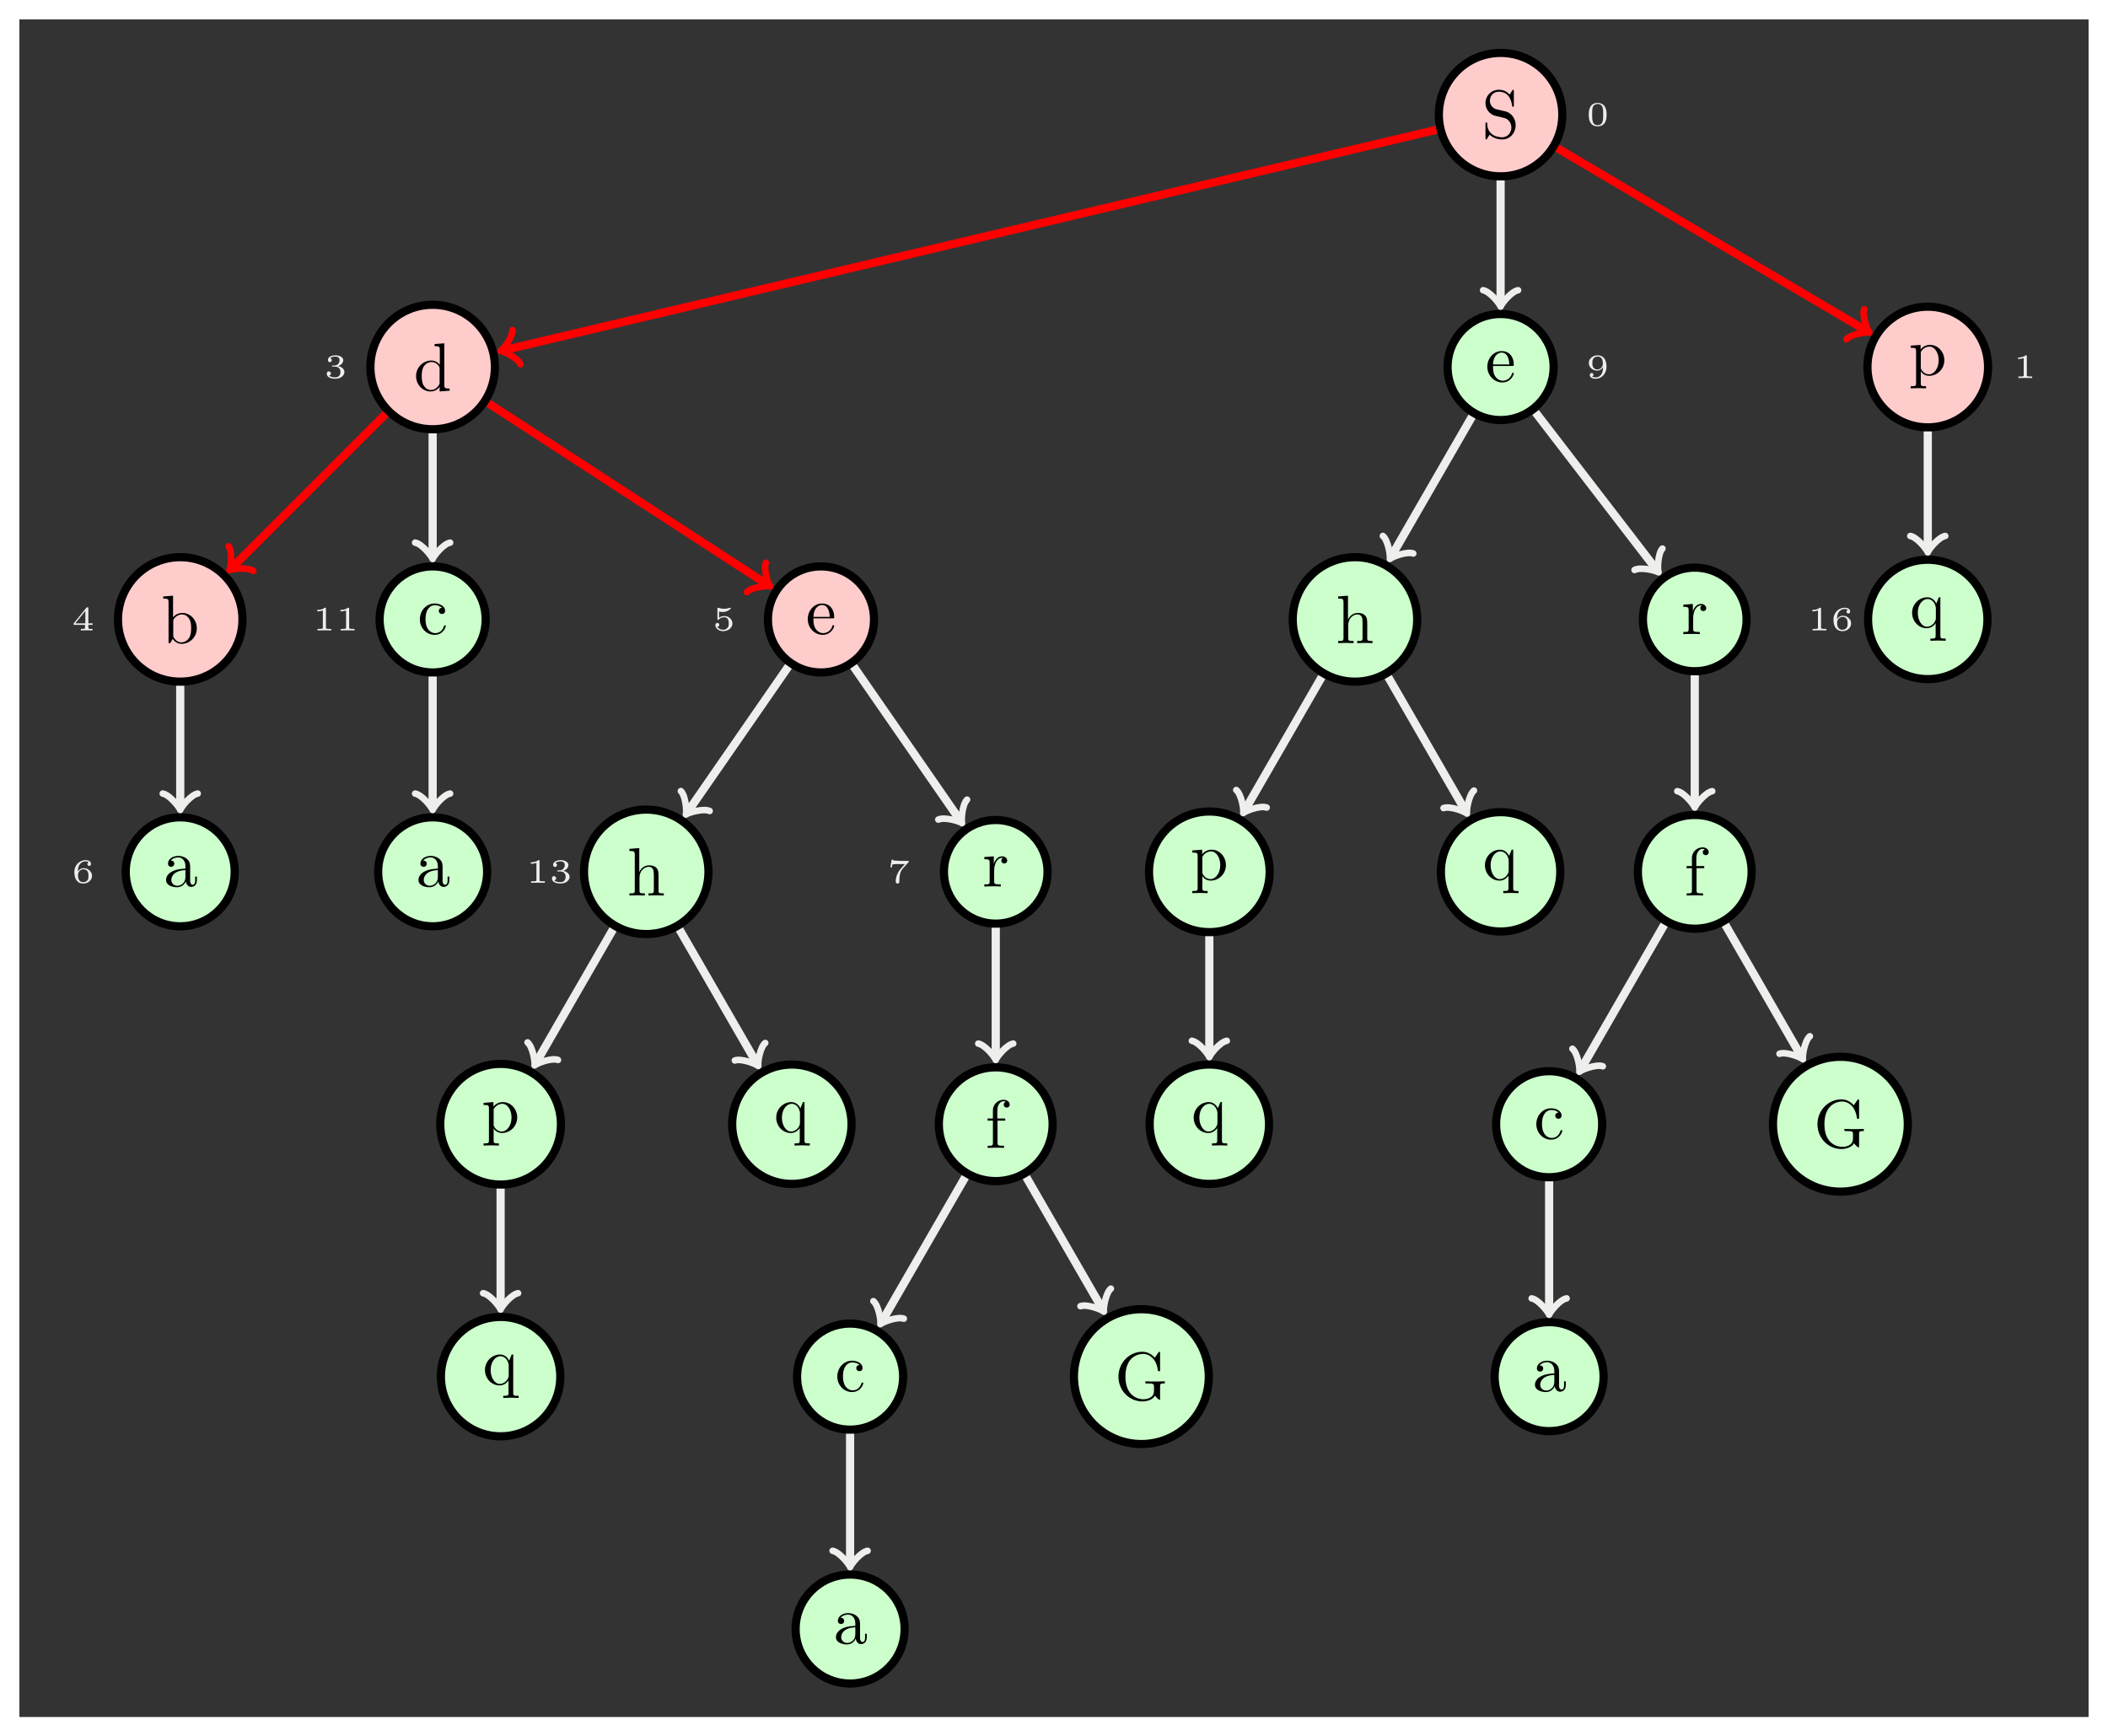 <?xml version="1.0" encoding="UTF-8"?>
<svg xmlns="http://www.w3.org/2000/svg" xmlns:xlink="http://www.w3.org/1999/xlink" width="307.744pt" height="253.514pt" viewBox="0 0 307.744 253.514" version="1.1">
<defs>
<g>
<symbol overflow="visible" id="glyph0-0">
<path style="stroke:none;" d=""/>
</symbol>
<symbol overflow="visible" id="glyph0-1">
<path style="stroke:none;" d="M 3.484 -3.875 L 2.203 -4.172 C 1.578 -4.328 1.203 -4.859 1.203 -5.438 C 1.203 -6.141 1.734 -6.75 2.516 -6.75 C 4.172 -6.75 4.391 -5.109 4.453 -4.672 C 4.469 -4.609 4.469 -4.547 4.578 -4.547 C 4.703 -4.547 4.703 -4.594 4.703 -4.781 L 4.703 -6.781 C 4.703 -6.953 4.703 -7.031 4.594 -7.031 C 4.531 -7.031 4.516 -7.016 4.453 -6.891 L 4.094 -6.328 C 3.797 -6.625 3.391 -7.031 2.5 -7.031 C 1.391 -7.031 0.562 -6.156 0.562 -5.094 C 0.562 -4.266 1.094 -3.531 1.859 -3.266 C 1.969 -3.234 2.484 -3.109 3.188 -2.938 C 3.453 -2.875 3.75 -2.797 4.031 -2.438 C 4.234 -2.172 4.344 -1.844 4.344 -1.516 C 4.344 -0.812 3.844 -0.094 3 -0.094 C 2.719 -0.094 1.953 -0.141 1.422 -0.625 C 0.844 -1.172 0.812 -1.797 0.812 -2.156 C 0.797 -2.266 0.719 -2.266 0.688 -2.266 C 0.562 -2.266 0.562 -2.188 0.562 -2.016 L 0.562 -0.016 C 0.562 0.156 0.562 0.219 0.672 0.219 C 0.734 0.219 0.75 0.203 0.812 0.094 C 0.812 0.078 0.844 0.047 1.172 -0.484 C 1.484 -0.141 2.125 0.219 3.016 0.219 C 4.172 0.219 4.969 -0.75 4.969 -1.859 C 4.969 -2.844 4.312 -3.672 3.484 -3.875 Z M 3.484 -3.875 "/>
</symbol>
<symbol overflow="visible" id="glyph0-2">
<path style="stroke:none;" d="M 1.109 -2.516 C 1.172 -4 2.016 -4.25 2.359 -4.25 C 3.375 -4.25 3.484 -2.906 3.484 -2.516 Z M 1.109 -2.297 L 3.891 -2.297 C 4.109 -2.297 4.141 -2.297 4.141 -2.516 C 4.141 -3.5 3.594 -4.469 2.359 -4.469 C 1.203 -4.469 0.281 -3.438 0.281 -2.188 C 0.281 -0.859 1.328 0.109 2.469 0.109 C 3.688 0.109 4.141 -1 4.141 -1.188 C 4.141 -1.281 4.062 -1.312 4 -1.312 C 3.922 -1.312 3.891 -1.25 3.875 -1.172 C 3.531 -0.141 2.625 -0.141 2.531 -0.141 C 2.031 -0.141 1.641 -0.438 1.406 -0.812 C 1.109 -1.281 1.109 -1.938 1.109 -2.297 Z M 1.109 -2.297 "/>
</symbol>
<symbol overflow="visible" id="glyph0-3">
<path style="stroke:none;" d="M 1.719 -3.75 L 1.719 -4.406 L 0.281 -4.297 L 0.281 -3.984 C 0.984 -3.984 1.062 -3.922 1.062 -3.484 L 1.062 1.172 C 1.062 1.625 0.953 1.625 0.281 1.625 L 0.281 1.938 C 0.625 1.922 1.141 1.906 1.391 1.906 C 1.672 1.906 2.172 1.922 2.516 1.938 L 2.516 1.625 C 1.859 1.625 1.75 1.625 1.75 1.172 L 1.75 -0.594 C 1.797 -0.422 2.219 0.109 2.969 0.109 C 4.156 0.109 5.188 -0.875 5.188 -2.156 C 5.188 -3.422 4.234 -4.406 3.109 -4.406 C 2.328 -4.406 1.906 -3.969 1.719 -3.75 Z M 1.75 -1.141 L 1.75 -3.359 C 2.031 -3.875 2.516 -4.156 3.031 -4.156 C 3.766 -4.156 4.359 -3.281 4.359 -2.156 C 4.359 -0.953 3.672 -0.109 2.938 -0.109 C 2.531 -0.109 2.156 -0.312 1.891 -0.719 C 1.75 -0.922 1.75 -0.938 1.75 -1.141 Z M 1.75 -1.141 "/>
</symbol>
<symbol overflow="visible" id="glyph0-4">
<path style="stroke:none;" d="M 3.781 -0.547 L 3.781 0.109 L 5.25 0 L 5.25 -0.312 C 4.562 -0.312 4.469 -0.375 4.469 -0.875 L 4.469 -6.922 L 3.047 -6.812 L 3.047 -6.5 C 3.734 -6.5 3.812 -6.438 3.812 -5.938 L 3.812 -3.781 C 3.531 -4.141 3.094 -4.406 2.562 -4.406 C 1.391 -4.406 0.344 -3.422 0.344 -2.141 C 0.344 -0.875 1.312 0.109 2.453 0.109 C 3.094 0.109 3.531 -0.234 3.781 -0.547 Z M 3.781 -3.219 L 3.781 -1.172 C 3.781 -1 3.781 -0.984 3.672 -0.812 C 3.375 -0.328 2.938 -0.109 2.5 -0.109 C 2.047 -0.109 1.688 -0.375 1.453 -0.75 C 1.203 -1.156 1.172 -1.719 1.172 -2.141 C 1.172 -2.5 1.188 -3.094 1.469 -3.547 C 1.688 -3.859 2.062 -4.188 2.609 -4.188 C 2.953 -4.188 3.375 -4.031 3.672 -3.594 C 3.781 -3.422 3.781 -3.406 3.781 -3.219 Z M 3.781 -3.219 "/>
</symbol>
<symbol overflow="visible" id="glyph0-5">
<path style="stroke:none;" d="M 3.781 -0.609 L 3.781 1.172 C 3.781 1.625 3.672 1.625 3.016 1.625 L 3.016 1.938 C 3.344 1.922 3.875 1.906 4.125 1.906 C 4.391 1.906 4.906 1.922 5.25 1.938 L 5.25 1.625 C 4.578 1.625 4.469 1.625 4.469 1.172 L 4.469 -4.406 L 4.25 -4.406 L 3.875 -3.5 C 3.75 -3.781 3.344 -4.406 2.547 -4.406 C 1.391 -4.406 0.344 -3.438 0.344 -2.141 C 0.344 -0.891 1.312 0.109 2.469 0.109 C 3.156 0.109 3.562 -0.312 3.781 -0.609 Z M 3.812 -2.766 L 3.812 -1.359 C 3.812 -1.031 3.641 -0.75 3.422 -0.516 C 3.297 -0.375 2.969 -0.109 2.5 -0.109 C 1.781 -0.109 1.172 -1 1.172 -2.141 C 1.172 -3.328 1.859 -4.156 2.609 -4.156 C 3.406 -4.156 3.812 -3.297 3.812 -2.766 Z M 3.812 -2.766 "/>
</symbol>
<symbol overflow="visible" id="glyph0-6">
<path style="stroke:none;" d="M 1.172 -2.172 C 1.172 -3.797 1.984 -4.219 2.516 -4.219 C 2.609 -4.219 3.234 -4.203 3.578 -3.844 C 3.172 -3.812 3.109 -3.516 3.109 -3.391 C 3.109 -3.125 3.297 -2.938 3.562 -2.938 C 3.828 -2.938 4.031 -3.094 4.031 -3.406 C 4.031 -4.078 3.266 -4.469 2.5 -4.469 C 1.25 -4.469 0.344 -3.391 0.344 -2.156 C 0.344 -0.875 1.328 0.109 2.484 0.109 C 3.812 0.109 4.141 -1.094 4.141 -1.188 C 4.141 -1.281 4.031 -1.281 4 -1.281 C 3.922 -1.281 3.891 -1.25 3.875 -1.188 C 3.594 -0.266 2.938 -0.141 2.578 -0.141 C 2.047 -0.141 1.172 -0.562 1.172 -2.172 Z M 1.172 -2.172 "/>
</symbol>
<symbol overflow="visible" id="glyph0-7">
<path style="stroke:none;" d="M 1.719 -3.766 L 1.719 -6.922 L 0.281 -6.812 L 0.281 -6.5 C 0.984 -6.5 1.062 -6.438 1.062 -5.938 L 1.062 0 L 1.312 0 C 1.312 -0.016 1.391 -0.156 1.672 -0.625 C 1.812 -0.391 2.234 0.109 2.969 0.109 C 4.156 0.109 5.188 -0.875 5.188 -2.156 C 5.188 -3.422 4.219 -4.406 3.078 -4.406 C 2.297 -4.406 1.875 -3.938 1.719 -3.766 Z M 1.75 -1.141 L 1.75 -3.188 C 1.75 -3.375 1.75 -3.391 1.859 -3.547 C 2.25 -4.109 2.797 -4.188 3.031 -4.188 C 3.484 -4.188 3.844 -3.922 4.078 -3.547 C 4.344 -3.141 4.359 -2.578 4.359 -2.156 C 4.359 -1.797 4.344 -1.203 4.062 -0.75 C 3.844 -0.438 3.469 -0.109 2.938 -0.109 C 2.484 -0.109 2.125 -0.344 1.891 -0.719 C 1.75 -0.922 1.75 -0.953 1.75 -1.141 Z M 1.75 -1.141 "/>
</symbol>
<symbol overflow="visible" id="glyph0-8">
<path style="stroke:none;" d="M 3.312 -0.75 C 3.359 -0.359 3.625 0.062 4.094 0.062 C 4.312 0.062 4.922 -0.078 4.922 -0.891 L 4.922 -1.453 L 4.672 -1.453 L 4.672 -0.891 C 4.672 -0.312 4.422 -0.25 4.312 -0.25 C 3.984 -0.25 3.938 -0.703 3.938 -0.75 L 3.938 -2.734 C 3.938 -3.156 3.938 -3.547 3.578 -3.922 C 3.188 -4.312 2.688 -4.469 2.219 -4.469 C 1.391 -4.469 0.703 -4 0.703 -3.344 C 0.703 -3.047 0.906 -2.875 1.172 -2.875 C 1.453 -2.875 1.625 -3.078 1.625 -3.328 C 1.625 -3.453 1.578 -3.781 1.109 -3.781 C 1.391 -4.141 1.875 -4.25 2.188 -4.25 C 2.688 -4.25 3.25 -3.859 3.25 -2.969 L 3.25 -2.609 C 2.734 -2.578 2.047 -2.547 1.422 -2.25 C 0.672 -1.906 0.422 -1.391 0.422 -0.953 C 0.422 -0.141 1.391 0.109 2.016 0.109 C 2.672 0.109 3.125 -0.297 3.312 -0.75 Z M 3.25 -2.391 L 3.25 -1.391 C 3.25 -0.453 2.531 -0.109 2.078 -0.109 C 1.594 -0.109 1.188 -0.453 1.188 -0.953 C 1.188 -1.5 1.609 -2.328 3.25 -2.391 Z M 3.25 -2.391 "/>
</symbol>
<symbol overflow="visible" id="glyph0-9">
<path style="stroke:none;" d="M 1.094 -0.75 C 1.094 -0.312 0.984 -0.312 0.312 -0.312 L 0.312 0 C 0.672 -0.016 1.172 -0.031 1.453 -0.031 C 1.703 -0.031 2.219 -0.016 2.562 0 L 2.562 -0.312 C 1.891 -0.312 1.781 -0.312 1.781 -0.75 L 1.781 -2.594 C 1.781 -3.625 2.5 -4.188 3.125 -4.188 C 3.766 -4.188 3.875 -3.656 3.875 -3.078 L 3.875 -0.75 C 3.875 -0.312 3.766 -0.312 3.094 -0.312 L 3.094 0 C 3.438 -0.016 3.953 -0.031 4.219 -0.031 C 4.469 -0.031 5 -0.016 5.328 0 L 5.328 -0.312 C 4.812 -0.312 4.562 -0.312 4.562 -0.609 L 4.562 -2.516 C 4.562 -3.375 4.562 -3.672 4.25 -4.031 C 4.109 -4.203 3.781 -4.406 3.203 -4.406 C 2.359 -4.406 1.922 -3.812 1.75 -3.422 L 1.75 -6.922 L 0.312 -6.812 L 0.312 -6.5 C 1.016 -6.5 1.094 -6.438 1.094 -5.938 Z M 1.094 -0.75 "/>
</symbol>
<symbol overflow="visible" id="glyph0-10">
<path style="stroke:none;" d="M 1.672 -3.312 L 1.672 -4.406 L 0.281 -4.297 L 0.281 -3.984 C 0.984 -3.984 1.062 -3.922 1.062 -3.422 L 1.062 -0.75 C 1.062 -0.312 0.953 -0.312 0.281 -0.312 L 0.281 0 C 0.672 -0.016 1.141 -0.031 1.422 -0.031 C 1.812 -0.031 2.281 -0.031 2.688 0 L 2.688 -0.312 L 2.469 -0.312 C 1.734 -0.312 1.719 -0.422 1.719 -0.781 L 1.719 -2.312 C 1.719 -3.297 2.141 -4.188 2.891 -4.188 C 2.953 -4.188 2.984 -4.188 3 -4.172 C 2.969 -4.172 2.766 -4.047 2.766 -3.781 C 2.766 -3.516 2.984 -3.359 3.203 -3.359 C 3.375 -3.359 3.625 -3.484 3.625 -3.797 C 3.625 -4.109 3.312 -4.406 2.891 -4.406 C 2.156 -4.406 1.797 -3.734 1.672 -3.312 Z M 1.672 -3.312 "/>
</symbol>
<symbol overflow="visible" id="glyph0-11">
<path style="stroke:none;" d="M 1.75 -4.297 L 1.75 -5.453 C 1.75 -6.328 2.219 -6.812 2.656 -6.812 C 2.688 -6.812 2.844 -6.812 2.984 -6.734 C 2.875 -6.703 2.688 -6.562 2.688 -6.312 C 2.688 -6.094 2.844 -5.891 3.125 -5.891 C 3.406 -5.891 3.562 -6.094 3.562 -6.328 C 3.562 -6.703 3.188 -7.031 2.656 -7.031 C 1.969 -7.031 1.109 -6.5 1.109 -5.438 L 1.109 -4.297 L 0.328 -4.297 L 0.328 -3.984 L 1.109 -3.984 L 1.109 -0.75 C 1.109 -0.312 1 -0.312 0.344 -0.312 L 0.344 0 C 0.734 -0.016 1.203 -0.031 1.469 -0.031 C 1.875 -0.031 2.344 -0.031 2.734 0 L 2.734 -0.312 L 2.531 -0.312 C 1.797 -0.312 1.781 -0.422 1.781 -0.781 L 1.781 -3.984 L 2.906 -3.984 L 2.906 -4.297 Z M 1.75 -4.297 "/>
</symbol>
<symbol overflow="visible" id="glyph0-12">
<path style="stroke:none;" d="M 5.906 -0.625 C 6.047 -0.406 6.438 -0.016 6.547 -0.016 C 6.641 -0.016 6.641 -0.094 6.641 -0.234 L 6.641 -1.969 C 6.641 -2.359 6.672 -2.406 7.328 -2.406 L 7.328 -2.719 C 6.953 -2.719 6.406 -2.688 6.109 -2.688 C 5.719 -2.688 4.859 -2.688 4.5 -2.719 L 4.5 -2.406 L 4.828 -2.406 C 5.719 -2.406 5.75 -2.297 5.75 -1.938 L 5.75 -1.297 C 5.75 -0.172 4.484 -0.094 4.203 -0.094 C 3.562 -0.094 1.578 -0.438 1.578 -3.406 C 1.578 -6.391 3.547 -6.719 4.141 -6.719 C 5.219 -6.719 6.125 -5.828 6.312 -4.359 C 6.344 -4.219 6.344 -4.188 6.484 -4.188 C 6.641 -4.188 6.641 -4.219 6.641 -4.422 L 6.641 -6.781 C 6.641 -6.953 6.641 -7.031 6.531 -7.031 C 6.484 -7.031 6.453 -7.031 6.375 -6.906 L 5.875 -6.172 C 5.547 -6.484 5.016 -7.031 4.031 -7.031 C 2.172 -7.031 0.562 -5.453 0.562 -3.406 C 0.562 -1.359 2.156 0.219 4.047 0.219 C 4.781 0.219 5.578 -0.047 5.906 -0.625 Z M 5.906 -0.625 "/>
</symbol>
<symbol overflow="visible" id="glyph1-0">
<path style="stroke:none;" d=""/>
</symbol>
<symbol overflow="visible" id="glyph1-1">
<path style="stroke:none;" d="M 3 -1.594 C 3 -1.953 3 -3.312 1.688 -3.312 C 0.391 -3.312 0.391 -1.953 0.391 -1.594 C 0.391 -1.234 0.391 0.109 1.688 0.109 C 3 0.109 3 -1.234 3 -1.594 Z M 1.688 -0.062 C 1.516 -0.062 1.094 -0.125 0.969 -0.625 C 0.891 -0.891 0.891 -1.25 0.891 -1.656 C 0.891 -2.031 0.891 -2.375 0.969 -2.656 C 1.094 -3.078 1.484 -3.156 1.688 -3.156 C 2.062 -3.156 2.328 -2.969 2.422 -2.609 C 2.5 -2.359 2.5 -1.953 2.5 -1.656 C 2.5 -1.312 2.5 -0.906 2.422 -0.609 C 2.297 -0.125 1.891 -0.062 1.688 -0.062 Z M 1.688 -0.062 "/>
</symbol>
<symbol overflow="visible" id="glyph1-2">
<path style="stroke:none;" d="M 2.469 -1.578 C 2.469 -1.266 2.438 -0.891 2.266 -0.594 C 2.109 -0.312 1.812 -0.094 1.406 -0.094 C 1.359 -0.094 1.047 -0.094 0.875 -0.219 C 1 -0.25 1.078 -0.344 1.078 -0.469 C 1.078 -0.641 0.969 -0.734 0.812 -0.734 C 0.734 -0.734 0.547 -0.688 0.547 -0.453 C 0.547 0.109 1.281 0.109 1.422 0.109 C 2.266 0.109 2.984 -0.609 2.984 -1.641 C 2.984 -2.844 2.406 -3.312 1.719 -3.312 C 1.219 -3.312 0.969 -3.141 0.766 -2.969 C 0.469 -2.719 0.406 -2.453 0.406 -2.188 C 0.406 -1.906 0.484 -1.656 0.75 -1.422 C 0.984 -1.219 1.219 -1.078 1.641 -1.078 C 1.844 -1.078 2.203 -1.156 2.469 -1.578 Z M 1.656 -1.25 C 1.453 -1.25 1.266 -1.281 1.078 -1.516 C 0.938 -1.688 0.922 -1.906 0.922 -2.188 C 0.922 -2.547 0.938 -2.703 1.125 -2.906 C 1.203 -2.984 1.359 -3.125 1.719 -3.125 C 2.453 -3.125 2.453 -2.312 2.453 -2.094 C 2.453 -1.688 2.156 -1.25 1.656 -1.25 Z M 1.656 -1.25 "/>
</symbol>
<symbol overflow="visible" id="glyph1-3">
<path style="stroke:none;" d="M 1.984 -3.172 C 1.984 -3.312 1.969 -3.312 1.797 -3.312 C 1.453 -3 0.891 -3 0.797 -3 L 0.719 -3 L 0.719 -2.781 L 0.797 -2.781 C 0.906 -2.781 1.234 -2.797 1.531 -2.922 L 1.531 -0.422 C 1.531 -0.281 1.531 -0.219 1 -0.219 L 0.75 -0.219 L 0.75 0 C 1.016 -0.016 1.469 -0.016 1.75 -0.016 C 2.047 -0.016 2.484 -0.016 2.766 0 L 2.766 -0.219 L 2.516 -0.219 C 1.984 -0.219 1.984 -0.281 1.984 -0.422 Z M 1.984 -3.172 "/>
</symbol>
<symbol overflow="visible" id="glyph1-4">
<path style="stroke:none;" d="M 1.641 -1.656 C 2.109 -1.656 2.406 -1.359 2.406 -0.875 C 2.406 -0.359 2.094 -0.094 1.656 -0.094 C 1.594 -0.094 1 -0.094 0.75 -0.359 C 0.953 -0.391 1.016 -0.531 1.016 -0.656 C 1.016 -0.844 0.875 -0.969 0.703 -0.969 C 0.547 -0.969 0.406 -0.859 0.406 -0.641 C 0.406 -0.125 0.984 0.109 1.672 0.109 C 2.484 0.109 2.984 -0.391 2.984 -0.875 C 2.984 -1.281 2.625 -1.625 2.062 -1.75 C 2.656 -1.953 2.812 -2.328 2.812 -2.609 C 2.812 -3.016 2.312 -3.312 1.688 -3.312 C 1.062 -3.312 0.578 -3.062 0.578 -2.609 C 0.578 -2.375 0.766 -2.312 0.859 -2.312 C 1 -2.312 1.141 -2.422 1.141 -2.609 C 1.141 -2.719 1.078 -2.859 0.906 -2.891 C 1.109 -3.109 1.562 -3.125 1.672 -3.125 C 2.031 -3.125 2.281 -2.953 2.281 -2.609 C 2.281 -2.312 2.094 -1.859 1.578 -1.828 C 1.438 -1.828 1.422 -1.828 1.281 -1.812 C 1.234 -1.812 1.172 -1.812 1.172 -1.734 C 1.172 -1.656 1.219 -1.656 1.312 -1.656 Z M 1.641 -1.656 "/>
</symbol>
<symbol overflow="visible" id="glyph1-5">
<path style="stroke:none;" d="M 0.922 -1.641 C 0.938 -1.859 0.938 -2.266 1.109 -2.578 C 1.266 -2.844 1.578 -3.125 2.047 -3.125 C 2.141 -3.125 2.375 -3.125 2.516 -3 C 2.438 -2.984 2.312 -2.906 2.312 -2.734 C 2.312 -2.578 2.422 -2.469 2.578 -2.469 C 2.656 -2.469 2.844 -2.516 2.844 -2.75 C 2.844 -3.016 2.641 -3.312 2.047 -3.312 C 1.188 -3.312 0.406 -2.609 0.406 -1.578 C 0.406 -0.391 0.984 0.109 1.703 0.109 C 2.203 0.109 2.438 -0.078 2.609 -0.219 C 2.922 -0.484 2.984 -0.766 2.984 -1.016 C 2.984 -1.328 2.891 -1.562 2.625 -1.797 C 2.406 -2 2.188 -2.141 1.75 -2.141 C 1.453 -2.141 1.141 -2 0.922 -1.641 Z M 1.703 -0.094 C 0.938 -0.094 0.938 -0.922 0.938 -1.125 C 0.938 -1.516 1.219 -1.969 1.734 -1.969 C 2 -1.969 2.156 -1.906 2.312 -1.703 C 2.453 -1.516 2.469 -1.312 2.469 -1.031 C 2.469 -0.734 2.469 -0.547 2.297 -0.344 C 2.156 -0.188 1.984 -0.094 1.703 -0.094 Z M 1.703 -0.094 "/>
</symbol>
<symbol overflow="visible" id="glyph1-6">
<path style="stroke:none;" d="M 0.984 -2.75 C 1.234 -2.688 1.469 -2.688 1.516 -2.688 C 1.859 -2.688 2.109 -2.781 2.234 -2.844 C 2.359 -2.906 2.703 -3.125 2.703 -3.234 C 2.703 -3.312 2.641 -3.312 2.625 -3.312 C 2.609 -3.312 2.609 -3.312 2.547 -3.297 C 2.359 -3.234 2.047 -3.156 1.719 -3.156 C 1.438 -3.156 1.172 -3.203 0.906 -3.297 C 0.844 -3.312 0.844 -3.312 0.828 -3.312 C 0.75 -3.312 0.75 -3.266 0.75 -3.188 L 0.75 -1.688 C 0.75 -1.594 0.75 -1.531 0.859 -1.531 C 0.906 -1.531 0.906 -1.547 0.953 -1.594 C 1.141 -1.812 1.406 -1.922 1.75 -1.922 C 2.031 -1.922 2.203 -1.766 2.266 -1.656 C 2.375 -1.484 2.406 -1.266 2.406 -1.016 C 2.406 -0.812 2.391 -0.531 2.188 -0.344 C 1.969 -0.109 1.688 -0.094 1.578 -0.094 C 1.25 -0.094 0.891 -0.234 0.734 -0.531 C 0.938 -0.547 1.016 -0.688 1.016 -0.812 C 1.016 -0.969 0.891 -1.094 0.734 -1.094 C 0.625 -1.094 0.453 -1.016 0.453 -0.797 C 0.453 -0.297 0.938 0.109 1.578 0.109 C 2.328 0.109 2.938 -0.391 2.938 -1 C 2.938 -1.562 2.453 -2.094 1.766 -2.094 C 1.453 -2.094 1.188 -2.016 0.984 -1.844 Z M 0.984 -2.75 "/>
</symbol>
<symbol overflow="visible" id="glyph1-7">
<path style="stroke:none;" d="M 3.078 -0.812 L 3.078 -1.031 L 2.453 -1.031 L 2.453 -3.219 C 2.453 -3.344 2.453 -3.375 2.312 -3.375 C 2.219 -3.375 2.219 -3.375 2.156 -3.297 L 0.312 -1.031 L 0.312 -0.812 L 1.969 -0.812 L 1.969 -0.422 C 1.969 -0.266 1.969 -0.219 1.547 -0.219 L 1.359 -0.219 L 1.359 0 C 1.594 -0.016 1.922 -0.016 2.219 -0.016 C 2.5 -0.016 2.828 -0.016 3.062 0 L 3.062 -0.219 L 2.891 -0.219 C 2.453 -0.219 2.453 -0.266 2.453 -0.422 L 2.453 -0.812 Z M 2.016 -2.844 L 2.016 -1.031 L 0.547 -1.031 Z M 2.016 -2.844 "/>
</symbol>
<symbol overflow="visible" id="glyph1-8">
<path style="stroke:none;" d="M 3.109 -2.984 C 3.156 -3.031 3.156 -3.047 3.172 -3.078 L 3.172 -3.203 L 1.953 -3.203 C 1.828 -3.203 1.094 -3.234 1.016 -3.25 C 0.891 -3.266 0.891 -3.312 0.875 -3.375 L 0.672 -3.375 L 0.484 -2.25 L 0.688 -2.25 C 0.703 -2.328 0.75 -2.641 0.844 -2.703 C 0.875 -2.719 1.344 -2.734 1.422 -2.734 L 2.609 -2.734 C 2.391 -2.484 2.125 -2.219 1.922 -1.969 C 1.328 -1.219 1.266 -0.5 1.266 -0.188 C 1.266 0.078 1.438 0.109 1.531 0.109 C 1.797 0.109 1.797 -0.141 1.797 -0.203 L 1.797 -0.297 C 1.797 -1.188 1.984 -1.734 2.281 -2.062 Z M 3.109 -2.984 "/>
</symbol>
</g>
<clipPath id="clip1">
  <path d="M 255 27 L 307.742 27 L 307.742 80 L 255 80 Z M 255 27 "/>
</clipPath>
<clipPath id="clip2">
  <path d="M 255 64 L 307.742 64 L 307.742 117 L 255 117 Z M 255 64 "/>
</clipPath>
<clipPath id="clip3">
  <path d="M 99 212 L 149 212 L 149 253.516 L 99 253.516 Z M 99 212 "/>
</clipPath>
</defs>
<g id="surface1">
<path style=" stroke:none;fill-rule:nonzero;fill:rgb(20%,20%,20%);fill-opacity:1;" d="M 2.832 250.684 L 2.832 2.836 L 304.91 2.836 L 304.91 250.684 Z M 2.832 250.684 "/>
<path style="fill-rule:nonzero;fill:rgb(100%,79.999%,79.999%);fill-opacity:1;stroke-width:1.196;stroke-linecap:butt;stroke-linejoin:miter;stroke:rgb(0%,0%,0%);stroke-opacity:1;stroke-miterlimit:10;" d="M 9.013 -0 C 9.013 4.976 4.978 9.011 0.001 9.011 C -4.979 9.011 -9.014 4.976 -9.014 -0 C -9.014 -4.977 -4.979 -9.012 0.001 -9.012 C 4.978 -9.012 9.013 -4.977 9.013 -0 Z M 9.013 -0 " transform="matrix(1,0,0,-1,219.069,16.734)"/>
<g style="fill:rgb(0%,0%,0%);fill-opacity:1;">
  <use xlink:href="#glyph0-1" x="216.301" y="20.138"/>
</g>
<g style="fill:rgb(93.332%,93.332%,92.548%);fill-opacity:1;">
  <use xlink:href="#glyph1-1" x="231.547" y="18.339"/>
</g>
<path style="fill-rule:nonzero;fill:rgb(79.999%,100%,79.999%);fill-opacity:1;stroke-width:1.196;stroke-linecap:butt;stroke-linejoin:miter;stroke:rgb(0%,0%,0%);stroke-opacity:1;stroke-miterlimit:10;" d="M 7.744 -36.852 C 7.744 -32.575 4.275 -29.11 0.001 -29.11 C -4.276 -29.11 -7.741 -32.575 -7.741 -36.852 C -7.741 -41.125 -4.276 -44.594 0.001 -44.594 C 4.275 -44.594 7.744 -41.125 7.744 -36.852 Z M 7.744 -36.852 " transform="matrix(1,0,0,-1,219.069,16.734)"/>
<g style="fill:rgb(0%,0%,0%);fill-opacity:1;">
  <use xlink:href="#glyph0-2" x="216.855" y="55.729"/>
</g>
<g style="fill:rgb(93.332%,93.332%,92.548%);fill-opacity:1;">
  <use xlink:href="#glyph1-2" x="231.547" y="55.19"/>
</g>
<path style="fill:none;stroke-width:1.196;stroke-linecap:butt;stroke-linejoin:miter;stroke:rgb(93.332%,93.332%,92.548%);stroke-opacity:1;stroke-miterlimit:10;" d="M 0.001 -9.61 L 0.001 -27.555 " transform="matrix(1,0,0,-1,219.069,16.734)"/>
<path style="fill:none;stroke-width:0.956;stroke-linecap:round;stroke-linejoin:round;stroke:rgb(93.332%,93.332%,92.548%);stroke-opacity:1;stroke-miterlimit:10;" d="M -1.914 2.552 C -1.754 1.595 0 0.158 0.477 0.001 C 0 -0.159 -1.754 -1.592 -1.914 -2.549 " transform="matrix(0,1,1,0,219.069,44.289)"/>
<path style=" stroke:none;fill-rule:nonzero;fill:rgb(100%,79.999%,79.999%);fill-opacity:1;" d="M 290.238 53.586 C 290.238 48.719 286.297 44.777 281.434 44.777 C 276.566 44.777 272.625 48.719 272.625 53.586 C 272.625 58.449 276.566 62.395 281.434 62.395 C 286.297 62.395 290.238 58.449 290.238 53.586 Z M 290.238 53.586 "/>
<g clip-path="url(#clip1)" clip-rule="nonzero">
<path style="fill:none;stroke-width:1.196;stroke-linecap:butt;stroke-linejoin:miter;stroke:rgb(0%,0%,0%);stroke-opacity:1;stroke-miterlimit:10;" d="M 71.169 -36.852 C 71.169 -31.985 67.228 -28.043 62.365 -28.043 C 57.497 -28.043 53.556 -31.985 53.556 -36.852 C 53.556 -41.715 57.497 -45.661 62.365 -45.661 C 67.228 -45.661 71.169 -41.715 71.169 -36.852 Z M 71.169 -36.852 " transform="matrix(1,0,0,-1,219.069,16.734)"/>
</g>
<g style="fill:rgb(0%,0%,0%);fill-opacity:1;">
  <use xlink:href="#glyph0-3" x="278.664" y="54.761"/>
</g>
<g style="fill:rgb(93.332%,93.332%,92.548%);fill-opacity:1;">
  <use xlink:href="#glyph1-3" x="293.909" y="55.19"/>
</g>
<path style="fill:none;stroke-width:1.196;stroke-linecap:butt;stroke-linejoin:miter;stroke:rgb(100%,0%,0%);stroke-opacity:1;stroke-miterlimit:10;" d="M 8.279 -4.891 L 53.439 -31.578 " transform="matrix(1,0,0,-1,219.069,16.734)"/>
<path style="fill:none;stroke-width:0.956;stroke-linecap:round;stroke-linejoin:round;stroke:rgb(100%,0%,0%);stroke-opacity:1;stroke-miterlimit:10;" d="M -1.914 2.55 C -1.753 1.593 0 0.162 0.477 -0.001 C 0 -0.16 -1.751 -1.594 -1.912 -2.551 " transform="matrix(0.861,0.509,0.509,-0.861,272.507,48.311)"/>
<path style="fill-rule:nonzero;fill:rgb(100%,79.999%,79.999%);fill-opacity:1;stroke-width:1.196;stroke-linecap:butt;stroke-linejoin:miter;stroke:rgb(0%,0%,0%);stroke-opacity:1;stroke-miterlimit:10;" d="M -146.819 -36.852 C -146.819 -31.832 -150.889 -27.762 -155.909 -27.762 C -160.924 -27.762 -164.995 -31.832 -164.995 -36.852 C -164.995 -41.871 -160.924 -45.938 -155.909 -45.938 C -150.889 -45.938 -146.819 -41.871 -146.819 -36.852 Z M -146.819 -36.852 " transform="matrix(1,0,0,-1,219.069,16.734)"/>
<g style="fill:rgb(0%,0%,0%);fill-opacity:1;">
  <use xlink:href="#glyph0-4" x="60.396" y="57.044"/>
</g>
<g style="fill:rgb(93.332%,93.332%,92.548%);fill-opacity:1;">
  <use xlink:href="#glyph1-4" x="47.295" y="55.19"/>
</g>
<path style="fill:none;stroke-width:1.196;stroke-linecap:butt;stroke-linejoin:miter;stroke:rgb(100%,0%,0%);stroke-opacity:1;stroke-miterlimit:10;" d="M -9.366 -2.215 L -145.538 -34.399 " transform="matrix(1,0,0,-1,219.069,16.734)"/>
<path style="fill:none;stroke-width:0.956;stroke-linecap:round;stroke-linejoin:round;stroke:rgb(100%,0%,0%);stroke-opacity:1;stroke-miterlimit:10;" d="M -1.913 2.552 C -1.754 1.596 -0.002 0.16 0.477 -0.002 C -0.001 -0.161 -1.755 -1.594 -1.913 -2.551 " transform="matrix(-0.975,0.23,0.23,0.975,73.532,51.134)"/>
<path style=" stroke:none;fill-rule:nonzero;fill:rgb(79.999%,100%,79.999%);fill-opacity:1;" d="M 290.145 90.438 C 290.145 85.621 286.246 81.723 281.434 81.723 C 276.617 81.723 272.719 85.621 272.719 90.438 C 272.719 95.25 276.617 99.152 281.434 99.152 C 286.246 99.152 290.145 95.25 290.145 90.438 Z M 290.145 90.438 "/>
<g clip-path="url(#clip2)" clip-rule="nonzero">
<path style="fill:none;stroke-width:1.196;stroke-linecap:butt;stroke-linejoin:miter;stroke:rgb(0%,0%,0%);stroke-opacity:1;stroke-miterlimit:10;" d="M 71.076 -73.704 C 71.076 -68.887 67.177 -64.989 62.365 -64.989 C 57.548 -64.989 53.65 -68.887 53.65 -73.704 C 53.65 -78.516 57.548 -82.418 62.365 -82.418 C 67.177 -82.418 71.076 -78.516 71.076 -73.704 Z M 71.076 -73.704 " transform="matrix(1,0,0,-1,219.069,16.734)"/>
</g>
<g style="fill:rgb(0%,0%,0%);fill-opacity:1;">
  <use xlink:href="#glyph0-5" x="278.802" y="91.611"/>
</g>
<g style="fill:rgb(93.332%,93.332%,92.548%);fill-opacity:1;">
  <use xlink:href="#glyph1-3" x="263.868" y="92.04"/>
  <use xlink:href="#glyph1-5" x="267.258" y="92.04"/>
</g>
<path style="fill:none;stroke-width:1.196;stroke-linecap:butt;stroke-linejoin:miter;stroke:rgb(93.332%,93.332%,92.548%);stroke-opacity:1;stroke-miterlimit:10;" d="M 62.365 -46.258 L 62.365 -63.434 " transform="matrix(1,0,0,-1,219.069,16.734)"/>
<path style="fill:none;stroke-width:0.956;stroke-linecap:round;stroke-linejoin:round;stroke:rgb(93.332%,93.332%,92.548%);stroke-opacity:1;stroke-miterlimit:10;" d="M -1.913 2.549 C -1.753 1.595 0.001 0.158 0.477 0.002 C 0.001 -0.158 -1.753 -1.596 -1.913 -2.549 " transform="matrix(0,1,1,0,281.432,80.167)"/>
<path style="fill-rule:nonzero;fill:rgb(79.999%,100%,79.999%);fill-opacity:1;stroke-width:1.196;stroke-linecap:butt;stroke-linejoin:miter;stroke:rgb(0%,0%,0%);stroke-opacity:1;stroke-miterlimit:10;" d="M -148.167 -73.704 C -148.167 -69.426 -151.631 -65.961 -155.909 -65.961 C -160.182 -65.961 -163.651 -69.426 -163.651 -73.704 C -163.651 -77.977 -160.182 -81.446 -155.909 -81.446 C -151.631 -81.446 -148.167 -77.977 -148.167 -73.704 Z M -148.167 -73.704 " transform="matrix(1,0,0,-1,219.069,16.734)"/>
<g style="fill:rgb(0%,0%,0%);fill-opacity:1;">
  <use xlink:href="#glyph0-6" x="60.949" y="92.58"/>
</g>
<g style="fill:rgb(93.332%,93.332%,92.548%);fill-opacity:1;">
  <use xlink:href="#glyph1-3" x="45.6" y="92.04"/>
  <use xlink:href="#glyph1-3" x="48.99" y="92.04"/>
</g>
<path style="fill:none;stroke-width:1.196;stroke-linecap:butt;stroke-linejoin:miter;stroke:rgb(93.332%,93.332%,92.548%);stroke-opacity:1;stroke-miterlimit:10;" d="M -155.909 -46.536 L -155.909 -64.407 " transform="matrix(1,0,0,-1,219.069,16.734)"/>
<path style="fill:none;stroke-width:0.956;stroke-linecap:round;stroke-linejoin:round;stroke:rgb(93.332%,93.332%,92.548%);stroke-opacity:1;stroke-miterlimit:10;" d="M -1.913 2.549 C -1.753 1.592 0.001 0.159 0.478 -0.001 C 0.001 -0.158 -1.753 -1.595 -1.913 -2.552 " transform="matrix(0,1,1,0,63.161,81.14)"/>
<path style="fill-rule:nonzero;fill:rgb(100%,79.999%,79.999%);fill-opacity:1;stroke-width:1.196;stroke-linecap:butt;stroke-linejoin:miter;stroke:rgb(0%,0%,0%);stroke-opacity:1;stroke-miterlimit:10;" d="M -91.471 -73.704 C -91.471 -69.426 -94.936 -65.961 -99.214 -65.961 C -103.491 -65.961 -106.956 -69.426 -106.956 -73.704 C -106.956 -77.977 -103.491 -81.446 -99.214 -81.446 C -94.936 -81.446 -91.471 -77.977 -91.471 -73.704 Z M -91.471 -73.704 " transform="matrix(1,0,0,-1,219.069,16.734)"/>
<g style="fill:rgb(0%,0%,0%);fill-opacity:1;">
  <use xlink:href="#glyph0-2" x="117.642" y="92.58"/>
</g>
<g style="fill:rgb(93.332%,93.332%,92.548%);fill-opacity:1;">
  <use xlink:href="#glyph1-6" x="103.988" y="92.04"/>
</g>
<path style="fill:none;stroke-width:1.196;stroke-linecap:butt;stroke-linejoin:miter;stroke:rgb(100%,0%,0%);stroke-opacity:1;stroke-miterlimit:10;" d="M -147.749 -42.153 L -107.046 -68.614 " transform="matrix(1,0,0,-1,219.069,16.734)"/>
<path style="fill:none;stroke-width:0.956;stroke-linecap:round;stroke-linejoin:round;stroke:rgb(100%,0%,0%);stroke-opacity:1;stroke-miterlimit:10;" d="M -1.914 2.548 C -1.753 1.595 0 0.161 0.48 -0 C -0 -0.16 -1.753 -1.595 -1.91 -2.551 " transform="matrix(0.842,0.547,0.547,-0.842,112.025,85.346)"/>
<path style="fill-rule:nonzero;fill:rgb(100%,79.999%,79.999%);fill-opacity:1;stroke-width:1.196;stroke-linecap:butt;stroke-linejoin:miter;stroke:rgb(0%,0%,0%);stroke-opacity:1;stroke-miterlimit:10;" d="M -183.671 -73.704 C -183.671 -68.684 -187.741 -64.614 -192.756 -64.614 C -197.776 -64.614 -201.846 -68.684 -201.846 -73.704 C -201.846 -78.719 -197.776 -82.789 -192.756 -82.789 C -187.741 -82.789 -183.671 -78.719 -183.671 -73.704 Z M -183.671 -73.704 " transform="matrix(1,0,0,-1,219.069,16.734)"/>
<g style="fill:rgb(0%,0%,0%);fill-opacity:1;">
  <use xlink:href="#glyph0-7" x="23.545" y="93.894"/>
</g>
<g style="fill:rgb(93.332%,93.332%,92.548%);fill-opacity:1;">
  <use xlink:href="#glyph1-7" x="10.445" y="92.04"/>
</g>
<path style="fill:none;stroke-width:1.196;stroke-linecap:butt;stroke-linejoin:miter;stroke:rgb(100%,0%,0%);stroke-opacity:1;stroke-miterlimit:10;" d="M -162.756 -43.7 L -185.233 -66.176 " transform="matrix(1,0,0,-1,219.069,16.734)"/>
<path style="fill:none;stroke-width:0.956;stroke-linecap:round;stroke-linejoin:round;stroke:rgb(100%,0%,0%);stroke-opacity:1;stroke-miterlimit:10;" d="M -1.912 2.551 C -1.755 1.593 -0.001 0.16 0.48 -0.001 C -0.001 -0.161 -1.755 -1.594 -1.915 -2.55 " transform="matrix(-0.707,0.707,0.707,0.707,33.836,82.911)"/>
<path style="fill-rule:nonzero;fill:rgb(79.999%,100%,79.999%);fill-opacity:1;stroke-width:1.196;stroke-linecap:butt;stroke-linejoin:miter;stroke:rgb(0%,0%,0%);stroke-opacity:1;stroke-miterlimit:10;" d="M -184.803 -110.551 C -184.803 -106.161 -188.366 -102.598 -192.756 -102.598 C -197.151 -102.598 -200.714 -106.161 -200.714 -110.551 C -200.714 -114.946 -197.151 -118.508 -192.756 -118.508 C -188.366 -118.508 -184.803 -114.946 -184.803 -110.551 Z M -184.803 -110.551 " transform="matrix(1,0,0,-1,219.069,16.734)"/>
<g style="fill:rgb(0%,0%,0%);fill-opacity:1;">
  <use xlink:href="#glyph0-8" x="23.822" y="129.43"/>
</g>
<g style="fill:rgb(93.332%,93.332%,92.548%);fill-opacity:1;">
  <use xlink:href="#glyph1-5" x="10.445" y="128.891"/>
</g>
<path style="fill:none;stroke-width:1.196;stroke-linecap:butt;stroke-linejoin:miter;stroke:rgb(93.332%,93.332%,92.548%);stroke-opacity:1;stroke-miterlimit:10;" d="M -192.756 -83.387 L -192.756 -101.043 " transform="matrix(1,0,0,-1,219.069,16.734)"/>
<path style="fill:none;stroke-width:0.956;stroke-linecap:round;stroke-linejoin:round;stroke:rgb(93.332%,93.332%,92.548%);stroke-opacity:1;stroke-miterlimit:10;" d="M -1.914 2.549 C -1.754 1.596 0 0.158 0.477 0.002 C 0 -0.158 -1.754 -1.596 -1.914 -2.549 " transform="matrix(0,1,1,0,26.311,117.777)"/>
<path style="fill-rule:nonzero;fill:rgb(79.999%,100%,79.999%);fill-opacity:1;stroke-width:1.196;stroke-linecap:butt;stroke-linejoin:miter;stroke:rgb(0%,0%,0%);stroke-opacity:1;stroke-miterlimit:10;" d="M -147.952 -110.551 C -147.952 -106.161 -151.514 -102.598 -155.909 -102.598 C -160.299 -102.598 -163.862 -106.161 -163.862 -110.551 C -163.862 -114.946 -160.299 -118.508 -155.909 -118.508 C -151.514 -118.508 -147.952 -114.946 -147.952 -110.551 Z M -147.952 -110.551 " transform="matrix(1,0,0,-1,219.069,16.734)"/>
<g style="fill:rgb(0%,0%,0%);fill-opacity:1;">
  <use xlink:href="#glyph0-8" x="60.673" y="129.43"/>
</g>
<path style="fill:none;stroke-width:1.196;stroke-linecap:butt;stroke-linejoin:miter;stroke:rgb(93.332%,93.332%,92.548%);stroke-opacity:1;stroke-miterlimit:10;" d="M -155.909 -82.043 L -155.909 -101.043 " transform="matrix(1,0,0,-1,219.069,16.734)"/>
<path style="fill:none;stroke-width:0.956;stroke-linecap:round;stroke-linejoin:round;stroke:rgb(93.332%,93.332%,92.548%);stroke-opacity:1;stroke-miterlimit:10;" d="M -1.914 2.549 C -1.754 1.592 0 0.159 0.477 -0.001 C 0 -0.158 -1.754 -1.595 -1.914 -2.552 " transform="matrix(0,1,1,0,63.161,117.777)"/>
<path style="fill-rule:nonzero;fill:rgb(79.999%,100%,79.999%);fill-opacity:1;stroke-width:1.196;stroke-linecap:butt;stroke-linejoin:miter;stroke:rgb(0%,0%,0%);stroke-opacity:1;stroke-miterlimit:10;" d="M -12.174 -73.704 C -12.174 -68.684 -16.241 -64.614 -21.26 -64.614 C -26.28 -64.614 -30.346 -68.684 -30.346 -73.704 C -30.346 -78.719 -26.28 -82.789 -21.26 -82.789 C -16.241 -82.789 -12.174 -78.719 -12.174 -73.704 Z M -12.174 -73.704 " transform="matrix(1,0,0,-1,219.069,16.734)"/>
<g style="fill:rgb(0%,0%,0%);fill-opacity:1;">
  <use xlink:href="#glyph0-9" x="195.042" y="93.894"/>
</g>
<path style="fill:none;stroke-width:1.196;stroke-linecap:butt;stroke-linejoin:miter;stroke:rgb(93.332%,93.332%,92.548%);stroke-opacity:1;stroke-miterlimit:10;" d="M -4.178 -44.098 L -15.924 -64.457 " transform="matrix(1,0,0,-1,219.069,16.734)"/>
<path style="fill:none;stroke-width:0.956;stroke-linecap:round;stroke-linejoin:round;stroke:rgb(93.332%,93.332%,92.548%);stroke-opacity:1;stroke-miterlimit:10;" d="M -1.911 2.55 C -1.755 1.593 -0.001 0.159 0.478 -0.001 C -0.001 -0.161 -1.755 -1.595 -1.914 -2.55 " transform="matrix(-0.501,0.869,0.869,0.501,203.143,81.191)"/>
<path style="fill-rule:nonzero;fill:rgb(79.999%,100%,79.999%);fill-opacity:1;stroke-width:1.196;stroke-linecap:butt;stroke-linejoin:miter;stroke:rgb(0%,0%,0%);stroke-opacity:1;stroke-miterlimit:10;" d="M 35.911 -73.704 C 35.911 -69.524 32.525 -66.141 28.345 -66.141 C 24.169 -66.141 20.783 -69.524 20.783 -73.704 C 20.783 -77.879 24.169 -81.266 28.345 -81.266 C 32.525 -81.266 35.911 -77.879 35.911 -73.704 Z M 35.911 -73.704 " transform="matrix(1,0,0,-1,219.069,16.734)"/>
<g style="fill:rgb(0%,0%,0%);fill-opacity:1;">
  <use xlink:href="#glyph0-10" x="245.464" y="92.58"/>
</g>
<path style="fill:none;stroke-width:1.196;stroke-linecap:butt;stroke-linejoin:miter;stroke:rgb(93.332%,93.332%,92.548%);stroke-opacity:1;stroke-miterlimit:10;" d="M 5.107 -43.493 L 22.763 -66.442 " transform="matrix(1,0,0,-1,219.069,16.734)"/>
<path style="fill:none;stroke-width:0.956;stroke-linecap:round;stroke-linejoin:round;stroke:rgb(93.332%,93.332%,92.548%);stroke-opacity:1;stroke-miterlimit:10;" d="M -1.911 2.55 C -1.754 1.594 -0.002 0.159 0.479 -0 C -0.002 -0.16 -1.754 -1.595 -1.915 -2.55 " transform="matrix(0.612,0.796,0.796,-0.612,241.832,83.177)"/>
<path style="fill-rule:nonzero;fill:rgb(79.999%,100%,79.999%);fill-opacity:1;stroke-width:1.196;stroke-linecap:butt;stroke-linejoin:miter;stroke:rgb(0%,0%,0%);stroke-opacity:1;stroke-miterlimit:10;" d="M 36.65 -110.551 C 36.65 -105.965 32.935 -102.25 28.345 -102.25 C 23.759 -102.25 20.044 -105.965 20.044 -110.551 C 20.044 -115.141 23.759 -118.856 28.345 -118.856 C 32.935 -118.856 36.65 -115.141 36.65 -110.551 Z M 36.65 -110.551 " transform="matrix(1,0,0,-1,219.069,16.734)"/>
<g style="fill:rgb(0%,0%,0%);fill-opacity:1;">
  <use xlink:href="#glyph0-11" x="245.893" y="130.745"/>
</g>
<path style="fill:none;stroke-width:1.196;stroke-linecap:butt;stroke-linejoin:miter;stroke:rgb(93.332%,93.332%,92.548%);stroke-opacity:1;stroke-miterlimit:10;" d="M 28.345 -81.864 L 28.345 -100.696 " transform="matrix(1,0,0,-1,219.069,16.734)"/>
<path style="fill:none;stroke-width:0.956;stroke-linecap:round;stroke-linejoin:round;stroke:rgb(93.332%,93.332%,92.548%);stroke-opacity:1;stroke-miterlimit:10;" d="M -1.913 2.549 C -1.752 1.596 0.001 0.158 0.478 -0.002 C 0.001 -0.158 -1.752 -1.595 -1.913 -2.549 " transform="matrix(0,1,1,0,247.416,117.428)"/>
<path style="fill-rule:nonzero;fill:rgb(79.999%,100%,79.999%);fill-opacity:1;stroke-width:1.196;stroke-linecap:butt;stroke-linejoin:miter;stroke:rgb(0%,0%,0%);stroke-opacity:1;stroke-miterlimit:10;" d="M -33.714 -110.551 C -33.714 -105.688 -37.655 -101.746 -42.522 -101.746 C -47.385 -101.746 -51.327 -105.688 -51.327 -110.551 C -51.327 -115.418 -47.385 -119.36 -42.522 -119.36 C -37.655 -119.36 -33.714 -115.418 -33.714 -110.551 Z M -33.714 -110.551 " transform="matrix(1,0,0,-1,219.069,16.734)"/>
<g style="fill:rgb(0%,0%,0%);fill-opacity:1;">
  <use xlink:href="#glyph0-3" x="173.782" y="128.462"/>
</g>
<path style="fill:none;stroke-width:1.196;stroke-linecap:butt;stroke-linejoin:miter;stroke:rgb(93.332%,93.332%,92.548%);stroke-opacity:1;stroke-miterlimit:10;" d="M -26.116 -82.118 L -37.327 -101.551 " transform="matrix(1,0,0,-1,219.069,16.734)"/>
<path style="fill:none;stroke-width:0.956;stroke-linecap:round;stroke-linejoin:round;stroke:rgb(93.332%,93.332%,92.548%);stroke-opacity:1;stroke-miterlimit:10;" d="M -1.912 2.552 C -1.755 1.594 -0.002 0.16 0.477 0 C -0.002 -0.159 -1.755 -1.593 -1.913 -2.552 " transform="matrix(-0.501,0.869,0.869,0.501,181.743,118.285)"/>
<path style="fill-rule:nonzero;fill:rgb(79.999%,100%,79.999%);fill-opacity:1;stroke-width:1.196;stroke-linecap:butt;stroke-linejoin:miter;stroke:rgb(0%,0%,0%);stroke-opacity:1;stroke-miterlimit:10;" d="M 8.716 -110.551 C 8.716 -105.739 4.814 -101.84 0.001 -101.84 C -4.811 -101.84 -8.714 -105.739 -8.714 -110.551 C -8.714 -115.368 -4.811 -119.266 0.001 -119.266 C 4.814 -119.266 8.716 -115.368 8.716 -110.551 Z M 8.716 -110.551 " transform="matrix(1,0,0,-1,219.069,16.734)"/>
<g style="fill:rgb(0%,0%,0%);fill-opacity:1;">
  <use xlink:href="#glyph0-5" x="216.44" y="128.462"/>
</g>
<path style="fill:none;stroke-width:1.196;stroke-linecap:butt;stroke-linejoin:miter;stroke:rgb(93.332%,93.332%,92.548%);stroke-opacity:1;stroke-miterlimit:10;" d="M -16.405 -82.118 L -5.147 -101.633 " transform="matrix(1,0,0,-1,219.069,16.734)"/>
<path style="fill:none;stroke-width:0.956;stroke-linecap:round;stroke-linejoin:round;stroke:rgb(93.332%,93.332%,92.548%);stroke-opacity:1;stroke-miterlimit:10;" d="M -1.912 2.551 C -1.753 1.596 -0.001 0.158 0.478 -0.001 C 0.001 -0.158 -1.753 -1.592 -1.915 -2.551 " transform="matrix(0.501,0.869,0.869,-0.501,213.922,118.366)"/>
<path style="fill-rule:nonzero;fill:rgb(79.999%,100%,79.999%);fill-opacity:1;stroke-width:1.196;stroke-linecap:butt;stroke-linejoin:miter;stroke:rgb(0%,0%,0%);stroke-opacity:1;stroke-miterlimit:10;" d="M -33.807 -147.403 C -33.807 -142.59 -37.706 -138.688 -42.522 -138.688 C -47.335 -138.688 -51.233 -142.59 -51.233 -147.403 C -51.233 -152.215 -47.335 -156.118 -42.522 -156.118 C -37.706 -156.118 -33.807 -152.215 -33.807 -147.403 Z M -33.807 -147.403 " transform="matrix(1,0,0,-1,219.069,16.734)"/>
<g style="fill:rgb(0%,0%,0%);fill-opacity:1;">
  <use xlink:href="#glyph0-5" x="173.92" y="165.312"/>
</g>
<path style="fill:none;stroke-width:1.196;stroke-linecap:butt;stroke-linejoin:miter;stroke:rgb(93.332%,93.332%,92.548%);stroke-opacity:1;stroke-miterlimit:10;" d="M -42.522 -119.957 L -42.522 -137.133 " transform="matrix(1,0,0,-1,219.069,16.734)"/>
<path style="fill:none;stroke-width:0.956;stroke-linecap:round;stroke-linejoin:round;stroke:rgb(93.332%,93.332%,92.548%);stroke-opacity:1;stroke-miterlimit:10;" d="M -1.912 2.549 C -1.752 1.596 -0.002 0.158 0.479 -0.002 C -0.002 -0.158 -1.752 -1.596 -1.912 -2.549 " transform="matrix(0,1,1,0,176.549,153.869)"/>
<path style="fill-rule:nonzero;fill:rgb(79.999%,100%,79.999%);fill-opacity:1;stroke-width:1.196;stroke-linecap:butt;stroke-linejoin:miter;stroke:rgb(0%,0%,0%);stroke-opacity:1;stroke-miterlimit:10;" d="M 59.451 -147.403 C 59.451 -141.965 55.044 -137.559 49.607 -137.559 C 44.169 -137.559 39.763 -141.965 39.763 -147.403 C 39.763 -152.84 44.169 -157.246 49.607 -157.246 C 55.044 -157.246 59.451 -152.84 59.451 -147.403 Z M 59.451 -147.403 " transform="matrix(1,0,0,-1,219.069,16.734)"/>
<g style="fill:rgb(0%,0%,0%);fill-opacity:1;">
  <use xlink:href="#glyph0-12" x="264.766" y="167.54"/>
</g>
<path style="fill:none;stroke-width:1.196;stroke-linecap:butt;stroke-linejoin:miter;stroke:rgb(93.332%,93.332%,92.548%);stroke-opacity:1;stroke-miterlimit:10;" d="M 32.81 -118.286 L 43.892 -137.5 " transform="matrix(1,0,0,-1,219.069,16.734)"/>
<path style="fill:none;stroke-width:0.956;stroke-linecap:round;stroke-linejoin:round;stroke:rgb(93.332%,93.332%,92.548%);stroke-opacity:1;stroke-miterlimit:10;" d="M -1.912 2.549 C -1.752 1.594 0.001 0.159 0.48 -0 C 0.001 -0.16 -1.752 -1.594 -1.912 -2.55 " transform="matrix(0.501,0.869,0.869,-0.501,262.962,154.235)"/>
<path style="fill-rule:nonzero;fill:rgb(79.999%,100%,79.999%);fill-opacity:1;stroke-width:1.196;stroke-linecap:butt;stroke-linejoin:miter;stroke:rgb(0%,0%,0%);stroke-opacity:1;stroke-miterlimit:10;" d="M 14.829 -147.403 C 14.829 -143.129 11.361 -139.661 7.087 -139.661 C 2.81 -139.661 -0.655 -143.129 -0.655 -147.403 C -0.655 -151.68 2.81 -155.145 7.087 -155.145 C 11.361 -155.145 14.829 -151.68 14.829 -147.403 Z M 14.829 -147.403 " transform="matrix(1,0,0,-1,219.069,16.734)"/>
<g style="fill:rgb(0%,0%,0%);fill-opacity:1;">
  <use xlink:href="#glyph0-6" x="223.942" y="166.281"/>
</g>
<path style="fill:none;stroke-width:1.196;stroke-linecap:butt;stroke-linejoin:miter;stroke:rgb(93.332%,93.332%,92.548%);stroke-opacity:1;stroke-miterlimit:10;" d="M 23.884 -118.286 L 11.747 -139.328 " transform="matrix(1,0,0,-1,219.069,16.734)"/>
<path style="fill:none;stroke-width:0.956;stroke-linecap:round;stroke-linejoin:round;stroke:rgb(93.332%,93.332%,92.548%);stroke-opacity:1;stroke-miterlimit:10;" d="M -1.911 2.55 C -1.754 1.593 -0 0.158 0.479 -0.001 C -0 -0.161 -1.754 -1.595 -1.913 -2.55 " transform="matrix(-0.501,0.869,0.869,0.501,230.815,156.061)"/>
<path style="fill-rule:nonzero;fill:rgb(79.999%,100%,79.999%);fill-opacity:1;stroke-width:1.196;stroke-linecap:butt;stroke-linejoin:miter;stroke:rgb(0%,0%,0%);stroke-opacity:1;stroke-miterlimit:10;" d="M 15.04 -184.254 C 15.04 -179.86 11.482 -176.301 7.087 -176.301 C 2.693 -176.301 -0.87 -179.86 -0.87 -184.254 C -0.87 -188.649 2.693 -192.211 7.087 -192.211 C 11.482 -192.211 15.04 -188.649 15.04 -184.254 Z M 15.04 -184.254 " transform="matrix(1,0,0,-1,219.069,16.734)"/>
<g style="fill:rgb(0%,0%,0%);fill-opacity:1;">
  <use xlink:href="#glyph0-8" x="223.665" y="203.131"/>
</g>
<path style="fill:none;stroke-width:1.196;stroke-linecap:butt;stroke-linejoin:miter;stroke:rgb(93.332%,93.332%,92.548%);stroke-opacity:1;stroke-miterlimit:10;" d="M 7.087 -155.743 L 7.087 -174.746 " transform="matrix(1,0,0,-1,219.069,16.734)"/>
<path style="fill:none;stroke-width:0.956;stroke-linecap:round;stroke-linejoin:round;stroke:rgb(93.332%,93.332%,92.548%);stroke-opacity:1;stroke-miterlimit:10;" d="M -1.913 2.551 C -1.753 1.594 0.001 0.161 0.478 0.001 C 0.001 -0.16 -1.753 -1.593 -1.913 -2.55 " transform="matrix(0,1,1,0,226.156,191.479)"/>
<path style="fill-rule:nonzero;fill:rgb(79.999%,100%,79.999%);fill-opacity:1;stroke-width:1.196;stroke-linecap:butt;stroke-linejoin:miter;stroke:rgb(0%,0%,0%);stroke-opacity:1;stroke-miterlimit:10;" d="M -115.639 -110.551 C -115.639 -105.536 -119.706 -101.465 -124.725 -101.465 C -129.745 -101.465 -133.811 -105.536 -133.811 -110.551 C -133.811 -115.571 -129.745 -119.641 -124.725 -119.641 C -119.706 -119.641 -115.639 -115.571 -115.639 -110.551 Z M -115.639 -110.551 " transform="matrix(1,0,0,-1,219.069,16.734)"/>
<g style="fill:rgb(0%,0%,0%);fill-opacity:1;">
  <use xlink:href="#glyph0-9" x="91.577" y="130.745"/>
</g>
<g style="fill:rgb(93.332%,93.332%,92.548%);fill-opacity:1;">
  <use xlink:href="#glyph1-3" x="76.781" y="128.891"/>
  <use xlink:href="#glyph1-4" x="80.171" y="128.891"/>
</g>
<path style="fill:none;stroke-width:1.196;stroke-linecap:butt;stroke-linejoin:miter;stroke:rgb(93.332%,93.332%,92.548%);stroke-opacity:1;stroke-miterlimit:10;" d="M -103.967 -80.567 L -118.663 -101.793 " transform="matrix(1,0,0,-1,219.069,16.734)"/>
<path style="fill:none;stroke-width:0.956;stroke-linecap:round;stroke-linejoin:round;stroke:rgb(93.332%,93.332%,92.548%);stroke-opacity:1;stroke-miterlimit:10;" d="M -1.914 2.551 C -1.755 1.594 -0.002 0.159 0.479 -0.001 C -0.001 -0.158 -1.754 -1.595 -1.914 -2.55 " transform="matrix(-0.57,0.823,0.823,0.57,100.407,118.528)"/>
<path style="fill-rule:nonzero;fill:rgb(79.999%,100%,79.999%);fill-opacity:1;stroke-width:1.196;stroke-linecap:butt;stroke-linejoin:miter;stroke:rgb(0%,0%,0%);stroke-opacity:1;stroke-miterlimit:10;" d="M -66.139 -110.551 C -66.139 -106.375 -69.526 -102.989 -73.702 -102.989 C -77.878 -102.989 -81.264 -106.375 -81.264 -110.551 C -81.264 -114.731 -77.878 -118.118 -73.702 -118.118 C -69.526 -118.118 -66.139 -114.731 -66.139 -110.551 Z M -66.139 -110.551 " transform="matrix(1,0,0,-1,219.069,16.734)"/>
<g style="fill:rgb(0%,0%,0%);fill-opacity:1;">
  <use xlink:href="#glyph0-10" x="143.417" y="129.43"/>
</g>
<g style="fill:rgb(93.332%,93.332%,92.548%);fill-opacity:1;">
  <use xlink:href="#glyph1-8" x="129.5" y="128.891"/>
</g>
<path style="fill:none;stroke-width:1.196;stroke-linecap:butt;stroke-linejoin:miter;stroke:rgb(93.332%,93.332%,92.548%);stroke-opacity:1;stroke-miterlimit:10;" d="M -94.464 -80.567 L -78.897 -103.047 " transform="matrix(1,0,0,-1,219.069,16.734)"/>
<path style="fill:none;stroke-width:0.956;stroke-linecap:round;stroke-linejoin:round;stroke:rgb(93.332%,93.332%,92.548%);stroke-opacity:1;stroke-miterlimit:10;" d="M -1.915 2.55 C -1.755 1.595 0 0.161 0.478 0.001 C 0 -0.161 -1.756 -1.594 -1.913 -2.548 " transform="matrix(0.57,0.823,0.823,-0.57,140.172,119.783)"/>
<path style="fill-rule:nonzero;fill:rgb(79.999%,100%,79.999%);fill-opacity:1;stroke-width:1.196;stroke-linecap:butt;stroke-linejoin:miter;stroke:rgb(0%,0%,0%);stroke-opacity:1;stroke-miterlimit:10;" d="M -65.397 -147.403 C -65.397 -142.817 -69.116 -139.098 -73.702 -139.098 C -78.288 -139.098 -82.007 -142.817 -82.007 -147.403 C -82.007 -151.989 -78.288 -155.707 -73.702 -155.707 C -69.116 -155.707 -65.397 -151.989 -65.397 -147.403 Z M -65.397 -147.403 " transform="matrix(1,0,0,-1,219.069,16.734)"/>
<g style="fill:rgb(0%,0%,0%);fill-opacity:1;">
  <use xlink:href="#glyph0-11" x="143.846" y="167.595"/>
</g>
<path style="fill:none;stroke-width:1.196;stroke-linecap:butt;stroke-linejoin:miter;stroke:rgb(93.332%,93.332%,92.548%);stroke-opacity:1;stroke-miterlimit:10;" d="M -73.702 -118.715 L -73.702 -137.543 " transform="matrix(1,0,0,-1,219.069,16.734)"/>
<path style="fill:none;stroke-width:0.956;stroke-linecap:round;stroke-linejoin:round;stroke:rgb(93.332%,93.332%,92.548%);stroke-opacity:1;stroke-miterlimit:10;" d="M -1.912 2.551 C -1.752 1.594 -0.002 0.16 0.479 0 C -0.002 -0.16 -1.752 -1.594 -1.912 -2.551 " transform="matrix(0,1,1,0,145.367,154.279)"/>
<path style="fill-rule:nonzero;fill:rgb(79.999%,100%,79.999%);fill-opacity:1;stroke-width:1.196;stroke-linecap:butt;stroke-linejoin:miter;stroke:rgb(0%,0%,0%);stroke-opacity:1;stroke-miterlimit:10;" d="M -42.596 -184.254 C -42.596 -178.817 -47.007 -174.411 -52.44 -174.411 C -57.878 -174.411 -62.288 -178.817 -62.288 -184.254 C -62.288 -189.692 -57.878 -194.098 -52.44 -194.098 C -47.007 -194.098 -42.596 -189.692 -42.596 -184.254 Z M -42.596 -184.254 " transform="matrix(1,0,0,-1,219.069,16.734)"/>
<g style="fill:rgb(0%,0%,0%);fill-opacity:1;">
  <use xlink:href="#glyph0-12" x="162.719" y="204.39"/>
</g>
<path style="fill:none;stroke-width:1.196;stroke-linecap:butt;stroke-linejoin:miter;stroke:rgb(93.332%,93.332%,92.548%);stroke-opacity:1;stroke-miterlimit:10;" d="M -69.241 -155.137 L -58.155 -174.352 " transform="matrix(1,0,0,-1,219.069,16.734)"/>
<path style="fill:none;stroke-width:0.956;stroke-linecap:round;stroke-linejoin:round;stroke:rgb(93.332%,93.332%,92.548%);stroke-opacity:1;stroke-miterlimit:10;" d="M -1.914 2.552 C -1.753 1.592 0.001 0.157 0.476 -0 C -0.003 -0.16 -1.753 -1.596 -1.913 -2.552 " transform="matrix(0.501,0.869,0.869,-0.501,160.914,191.086)"/>
<path style="fill-rule:nonzero;fill:rgb(79.999%,100%,79.999%);fill-opacity:1;stroke-width:1.196;stroke-linecap:butt;stroke-linejoin:miter;stroke:rgb(0%,0%,0%);stroke-opacity:1;stroke-miterlimit:10;" d="M -87.221 -184.254 C -87.221 -179.977 -90.686 -176.512 -94.964 -176.512 C -99.237 -176.512 -102.706 -179.977 -102.706 -184.254 C -102.706 -188.532 -99.237 -191.996 -94.964 -191.996 C -90.686 -191.996 -87.221 -188.532 -87.221 -184.254 Z M -87.221 -184.254 " transform="matrix(1,0,0,-1,219.069,16.734)"/>
<g style="fill:rgb(0%,0%,0%);fill-opacity:1;">
  <use xlink:href="#glyph0-6" x="121.894" y="203.131"/>
</g>
<path style="fill:none;stroke-width:1.196;stroke-linecap:butt;stroke-linejoin:miter;stroke:rgb(93.332%,93.332%,92.548%);stroke-opacity:1;stroke-miterlimit:10;" d="M -78.163 -155.137 L -90.303 -176.18 " transform="matrix(1,0,0,-1,219.069,16.734)"/>
<path style="fill:none;stroke-width:0.956;stroke-linecap:round;stroke-linejoin:round;stroke:rgb(93.332%,93.332%,92.548%);stroke-opacity:1;stroke-miterlimit:10;" d="M -1.914 2.55 C -1.754 1.594 -0.001 0.16 0.478 0 C -0.001 -0.159 -1.754 -1.593 -1.911 -2.552 " transform="matrix(-0.501,0.869,0.869,0.501,128.767,192.912)"/>
<path style=" stroke:none;fill-rule:nonzero;fill:rgb(79.999%,100%,79.999%);fill-opacity:1;" d="M 132.062 237.84 C 132.062 233.445 128.5 229.883 124.105 229.883 C 119.715 229.883 116.152 233.445 116.152 237.84 C 116.152 242.234 119.715 245.797 124.105 245.797 C 128.5 245.797 132.062 242.234 132.062 237.84 Z M 132.062 237.84 "/>
<g clip-path="url(#clip3)" clip-rule="nonzero">
<path style="fill:none;stroke-width:1.196;stroke-linecap:butt;stroke-linejoin:miter;stroke:rgb(0%,0%,0%);stroke-opacity:1;stroke-miterlimit:10;" d="M -87.007 -221.106 C -87.007 -216.711 -90.569 -213.149 -94.964 -213.149 C -99.354 -213.149 -102.917 -216.711 -102.917 -221.106 C -102.917 -225.5 -99.354 -229.063 -94.964 -229.063 C -90.569 -229.063 -87.007 -225.5 -87.007 -221.106 Z M -87.007 -221.106 " transform="matrix(1,0,0,-1,219.069,16.734)"/>
</g>
<g style="fill:rgb(0%,0%,0%);fill-opacity:1;">
  <use xlink:href="#glyph0-8" x="121.617" y="239.982"/>
</g>
<path style="fill:none;stroke-width:1.196;stroke-linecap:butt;stroke-linejoin:miter;stroke:rgb(93.332%,93.332%,92.548%);stroke-opacity:1;stroke-miterlimit:10;" d="M -94.964 -192.594 L -94.964 -211.598 " transform="matrix(1,0,0,-1,219.069,16.734)"/>
<path style="fill:none;stroke-width:0.956;stroke-linecap:round;stroke-linejoin:round;stroke:rgb(93.332%,93.332%,92.548%);stroke-opacity:1;stroke-miterlimit:10;" d="M -1.912 2.549 C -1.752 1.592 0.002 0.159 0.478 -0.002 C 0.002 -0.158 -1.752 -1.595 -1.912 -2.552 " transform="matrix(0,1,1,0,124.107,228.33)"/>
<path style="fill-rule:nonzero;fill:rgb(79.999%,100%,79.999%);fill-opacity:1;stroke-width:1.196;stroke-linecap:butt;stroke-linejoin:miter;stroke:rgb(0%,0%,0%);stroke-opacity:1;stroke-miterlimit:10;" d="M -137.178 -147.403 C -137.178 -142.539 -141.12 -138.594 -145.987 -138.594 C -150.85 -138.594 -154.796 -142.539 -154.796 -147.403 C -154.796 -152.27 -150.85 -156.211 -145.987 -156.211 C -141.12 -156.211 -137.178 -152.27 -137.178 -147.403 Z M -137.178 -147.403 " transform="matrix(1,0,0,-1,219.069,16.734)"/>
<g style="fill:rgb(0%,0%,0%);fill-opacity:1;">
  <use xlink:href="#glyph0-3" x="70.317" y="165.312"/>
</g>
<path style="fill:none;stroke-width:1.196;stroke-linecap:butt;stroke-linejoin:miter;stroke:rgb(93.332%,93.332%,92.548%);stroke-opacity:1;stroke-miterlimit:10;" d="M -129.581 -118.965 L -140.792 -138.403 " transform="matrix(1,0,0,-1,219.069,16.734)"/>
<path style="fill:none;stroke-width:0.956;stroke-linecap:round;stroke-linejoin:round;stroke:rgb(93.332%,93.332%,92.548%);stroke-opacity:1;stroke-miterlimit:10;" d="M -1.912 2.553 C -1.753 1.592 0 0.158 0.477 0.001 C 0 -0.161 -1.753 -1.596 -1.912 -2.551 " transform="matrix(-0.501,0.869,0.869,0.501,78.277,155.135)"/>
<path style="fill-rule:nonzero;fill:rgb(79.999%,100%,79.999%);fill-opacity:1;stroke-width:1.196;stroke-linecap:butt;stroke-linejoin:miter;stroke:rgb(0%,0%,0%);stroke-opacity:1;stroke-miterlimit:10;" d="M -94.753 -147.403 C -94.753 -142.59 -98.651 -138.688 -103.467 -138.688 C -108.28 -138.688 -112.178 -142.59 -112.178 -147.403 C -112.178 -152.215 -108.28 -156.118 -103.467 -156.118 C -98.651 -156.118 -94.753 -152.215 -94.753 -147.403 Z M -94.753 -147.403 " transform="matrix(1,0,0,-1,219.069,16.734)"/>
<g style="fill:rgb(0%,0%,0%);fill-opacity:1;">
  <use xlink:href="#glyph0-5" x="112.975" y="165.312"/>
</g>
<path style="fill:none;stroke-width:1.196;stroke-linecap:butt;stroke-linejoin:miter;stroke:rgb(93.332%,93.332%,92.548%);stroke-opacity:1;stroke-miterlimit:10;" d="M -119.874 -118.965 L -108.612 -138.481 " transform="matrix(1,0,0,-1,219.069,16.734)"/>
<path style="fill:none;stroke-width:0.956;stroke-linecap:round;stroke-linejoin:round;stroke:rgb(93.332%,93.332%,92.548%);stroke-opacity:1;stroke-miterlimit:10;" d="M -1.911 2.551 C -1.754 1.593 -0 0.159 0.479 -0.001 C -0 -0.161 -1.754 -1.595 -1.914 -2.55 " transform="matrix(0.501,0.869,0.869,-0.501,110.456,155.217)"/>
<path style="fill-rule:nonzero;fill:rgb(79.999%,100%,79.999%);fill-opacity:1;stroke-width:1.196;stroke-linecap:butt;stroke-linejoin:miter;stroke:rgb(0%,0%,0%);stroke-opacity:1;stroke-miterlimit:10;" d="M -137.272 -184.254 C -137.272 -179.442 -141.174 -175.539 -145.987 -175.539 C -150.799 -175.539 -154.702 -179.442 -154.702 -184.254 C -154.702 -189.067 -150.799 -192.969 -145.987 -192.969 C -141.174 -192.969 -137.272 -189.067 -137.272 -184.254 Z M -137.272 -184.254 " transform="matrix(1,0,0,-1,219.069,16.734)"/>
<g style="fill:rgb(0%,0%,0%);fill-opacity:1;">
  <use xlink:href="#glyph0-5" x="70.456" y="202.163"/>
</g>
<path style="fill:none;stroke-width:1.196;stroke-linecap:butt;stroke-linejoin:miter;stroke:rgb(93.332%,93.332%,92.548%);stroke-opacity:1;stroke-miterlimit:10;" d="M -145.987 -156.809 L -145.987 -173.985 " transform="matrix(1,0,0,-1,219.069,16.734)"/>
<path style="fill:none;stroke-width:0.956;stroke-linecap:round;stroke-linejoin:round;stroke:rgb(93.332%,93.332%,92.548%);stroke-opacity:1;stroke-miterlimit:10;" d="M -1.911 2.55 C -1.755 1.593 -0.001 0.159 0.479 -0.001 C -0.001 -0.161 -1.755 -1.595 -1.911 -2.552 " transform="matrix(0,1,1,0,73.083,190.72)"/>
</g>
</svg>
